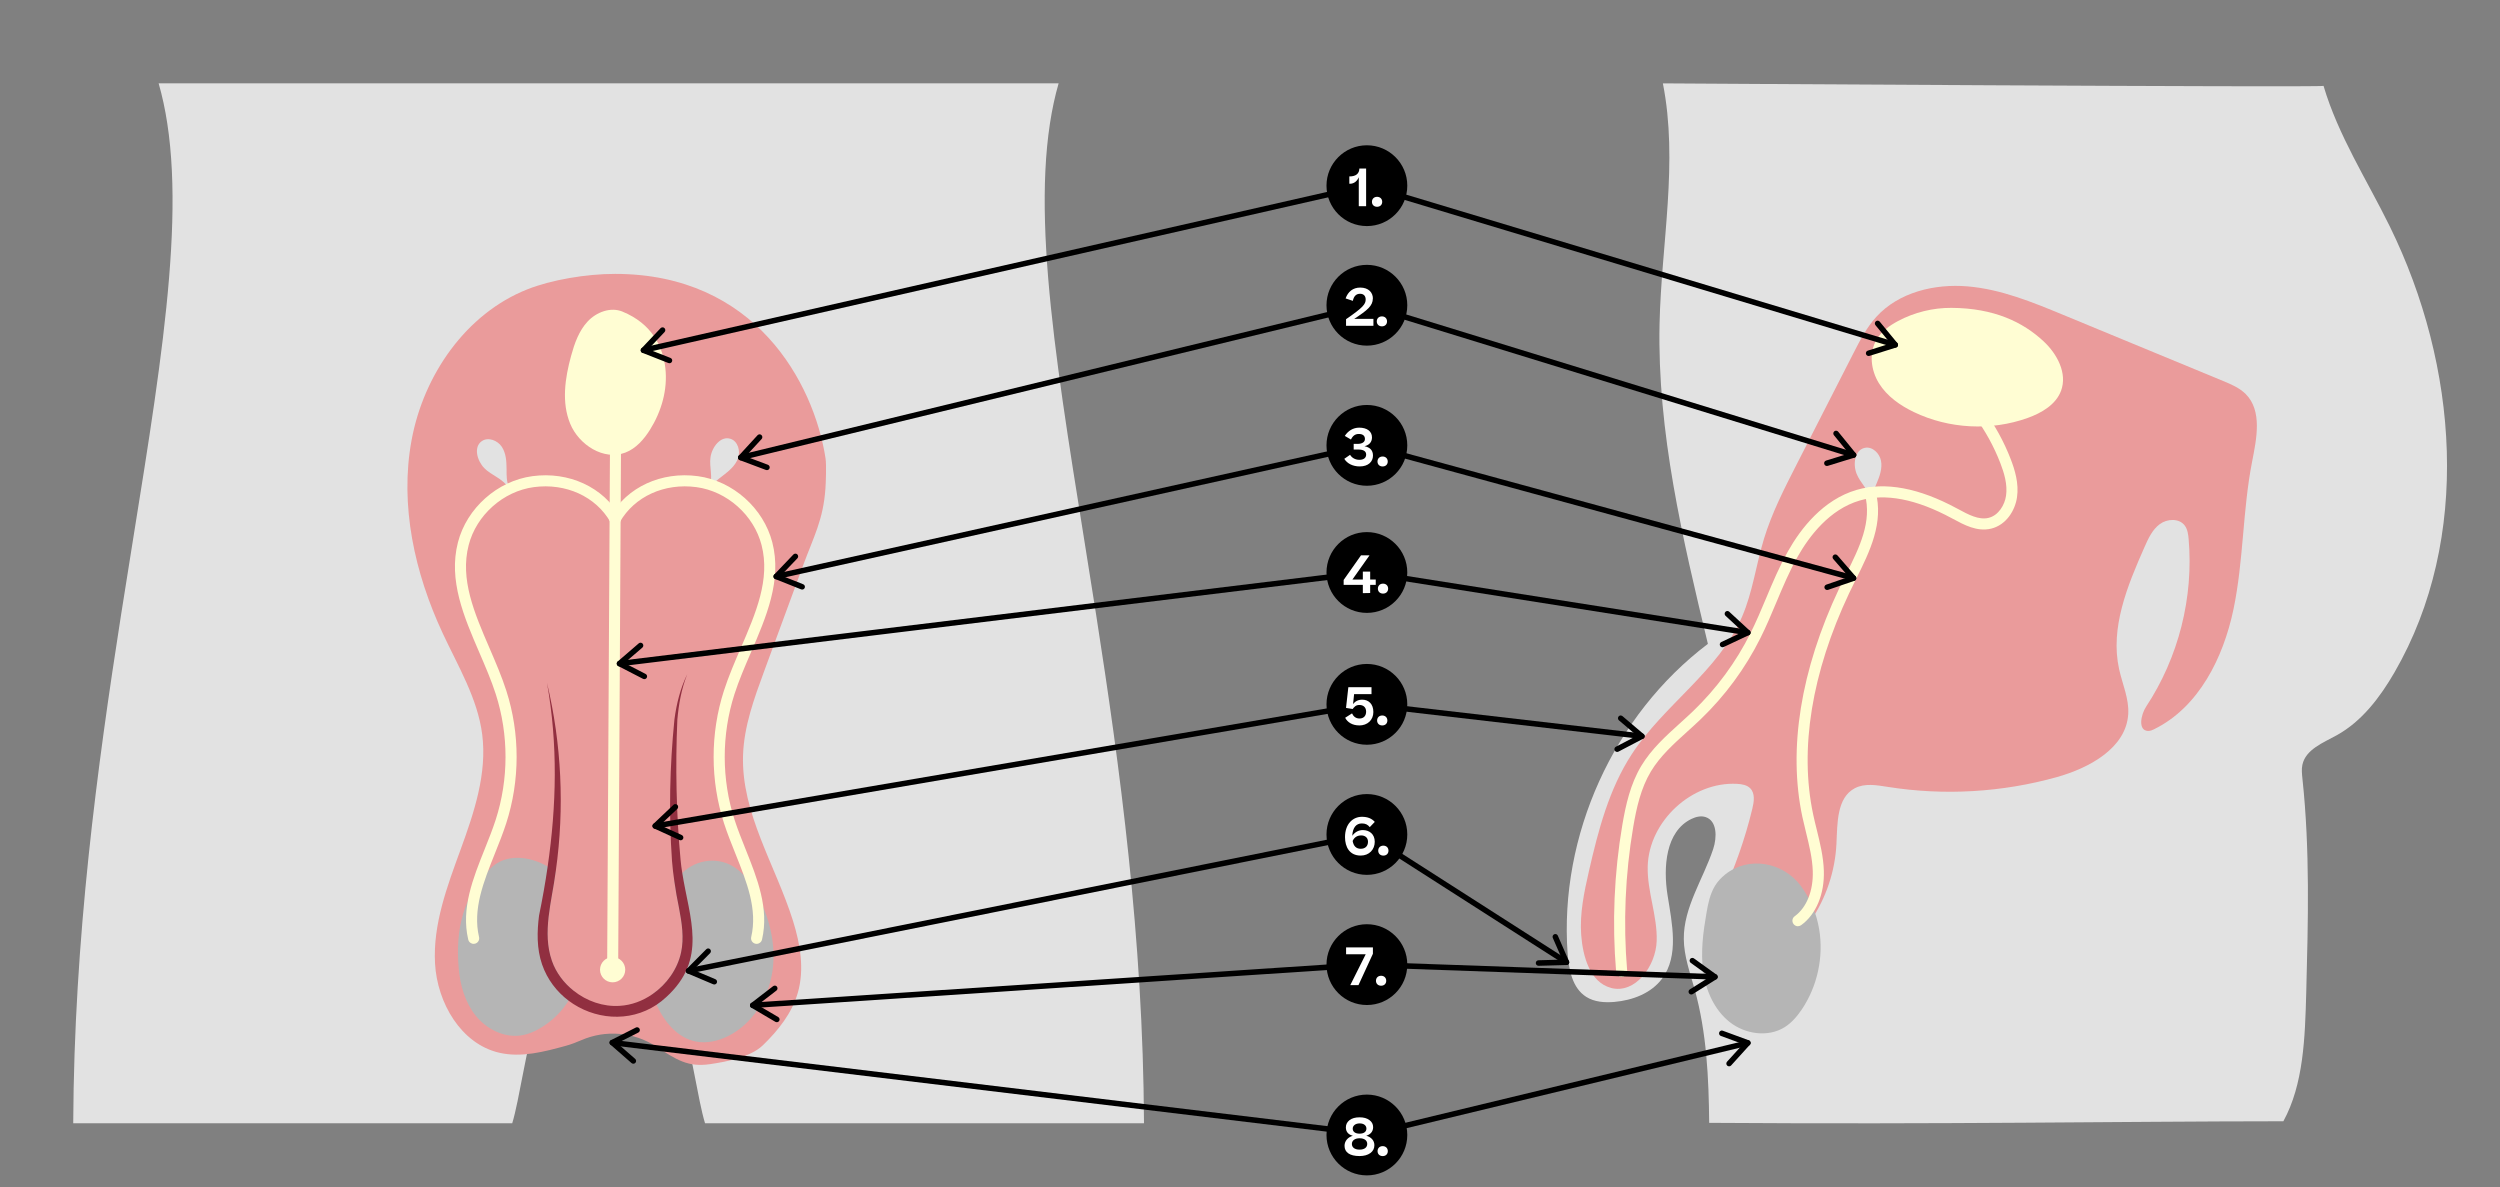 <?xml version="1.0" encoding="UTF-8"?><svg xmlns="http://www.w3.org/2000/svg" xmlns:xlink="http://www.w3.org/1999/xlink" viewBox="0 0 677.65 321.88"><rect x="0" y="0" width="677.65" height="321.88" fill="#808080" stroke="none"/><defs><style>.cls-1,.cls-2{fill:none;}.cls-3{clip-path:url(#clippath);}.cls-4{fill:#ea9b9b;}.cls-5{fill:#fff;}.cls-6{fill:#fffdd3;}.cls-7{fill:#e2e2e2;}.cls-8{fill:#b5b5b5;}.cls-9{fill:#912f40;}.cls-10{clip-path:url(#clippath-1);}.cls-11{clip-path:url(#clippath-4);}.cls-12{clip-path:url(#clippath-3);}.cls-13{clip-path:url(#clippath-2);}.cls-14{clip-path:url(#clippath-7);}.cls-15{clip-path:url(#clippath-8);}.cls-16{clip-path:url(#clippath-6);}.cls-17{clip-path:url(#clippath-5);}.cls-18{clip-path:url(#clippath-9);}.cls-19{clip-path:url(#clippath-14);}.cls-20{clip-path:url(#clippath-13);}.cls-21{clip-path:url(#clippath-12);}.cls-22{clip-path:url(#clippath-10);}.cls-23{clip-path:url(#clippath-15);}.cls-24{clip-path:url(#clippath-11);}.cls-2{stroke:#000;stroke-linecap:round;stroke-linejoin:round;stroke-width:1.5px;}</style><clipPath id="clippath"><rect class="cls-1" x="359.56" y="39.37" width="21.91" height="21.91"/></clipPath><clipPath id="clippath-1"><rect class="cls-1" x="359.56" y="39.37" width="21.91" height="21.91"/></clipPath><clipPath id="clippath-2"><rect class="cls-1" x="359.56" y="71.78" width="21.91" height="21.91"/></clipPath><clipPath id="clippath-3"><rect class="cls-1" x="359.56" y="71.78" width="21.91" height="21.91"/></clipPath><clipPath id="clippath-4"><rect class="cls-1" x="359.56" y="109.76" width="21.91" height="21.91"/></clipPath><clipPath id="clippath-5"><rect class="cls-1" x="359.56" y="109.76" width="21.91" height="21.91"/></clipPath><clipPath id="clippath-6"><rect class="cls-1" x="359.56" y="144.22" width="21.91" height="21.91"/></clipPath><clipPath id="clippath-7"><rect class="cls-1" x="359.56" y="144.22" width="21.91" height="21.91"/></clipPath><clipPath id="clippath-8"><rect class="cls-1" x="359.56" y="179.97" width="21.91" height="21.91"/></clipPath><clipPath id="clippath-9"><rect class="cls-1" x="359.56" y="179.97" width="21.91" height="21.91"/></clipPath><clipPath id="clippath-10"><rect class="cls-1" x="359.56" y="215.24" width="21.91" height="21.91"/></clipPath><clipPath id="clippath-11"><rect class="cls-1" x="359.56" y="215.24" width="21.91" height="21.91"/></clipPath><clipPath id="clippath-12"><rect class="cls-1" x="359.56" y="250.51" width="21.91" height="21.91"/></clipPath><clipPath id="clippath-13"><rect class="cls-1" x="359.56" y="250.51" width="21.91" height="21.91"/></clipPath><clipPath id="clippath-14"><rect class="cls-1" x="359.56" y="296.7" width="21.91" height="21.91"/></clipPath><clipPath id="clippath-15"><rect class="cls-1" x="359.56" y="296.7" width="21.91" height="21.91"/></clipPath></defs><g id="Ebene_1"><path class="cls-7" d="M310.09,304.35v.13h-118.98c-3.86-12.55-6.87-54.25-25.05-54.25-.37,0-.73,.02-1.09,.06-.36-.04-.72-.06-1.09-.06-18.17,0-21.18,41.7-25.04,54.25H19.85v-.13c.23-50.01,6.52-96.45,12.96-137.66,8.62-55.08,17.49-100.81,12.54-133.2-.58-3.82-1.36-7.46-2.35-10.9h243.95c-1,3.45-1.77,7.1-2.36,10.94-4.93,32.39,3.94,78.11,12.54,133.17,6.44,41.21,12.73,87.65,12.96,137.65Z"/><path class="cls-7" d="M463.29,304.35c-.12-12.15-.67-24.42-3.92-36.12-1.25-4.52-2.92-9.02-2.96-13.71-.07-8.61,5.25-16.21,7.97-24.39,1.04-3.13,1.09-7.57-2.02-8.64-1.26-.43-2.66-.1-3.86,.48-7.01,3.37-7.71,13.03-6.49,20.71s3.16,16.36-1.49,22.6c-2.95,3.96-7.99,5.87-12.91,6.3-2.64,.23-5.45,.04-7.68-1.39-3.73-2.39-4.69-7.35-5.01-11.76-2.31-31.93,12.49-64.59,38.02-83.9-6.85-28.54-13.75-57.46-13.1-86.81,.49-21.77,5.12-43.76,.9-65.12,0,0,178.81,1.16,179.08,.68,3.98,13.48,11.75,25.46,17.95,38.08,18.51,37.66,22.29,84.55,1.29,120.88-3.92,6.77-8.84,13.29-15.68,17.07-3.7,2.04-8.4,3.85-9.29,7.98-.27,1.24-.12,2.53,.01,3.8,2.06,19.24,1.54,38.66,1.03,58-.33,12.25-.73,24.86-6.2,34.84-45.64,.04-91.28,.88-155.64,.43Z"/><path class="cls-4" d="M177.77,283.62c-6.02-3.91-13.6-4.53-20.19-1.67-1.37,.59-2.75,1.13-4.18,1.52-5.91,1.63-12.12,3.27-18.09,1.88-10.38-2.41-16.8-13.55-17.39-24.19s3.31-20.95,6.96-30.96,7.18-20.54,5.83-31.11c-1.25-9.79-6.55-18.51-10.72-27.46-7.58-16.27-11.69-34.65-8.43-52.3,3.25-17.65,14.71-34.3,31.4-40.91,6.45-2.56,15.92-4.18,23.76-4.18,37.96,0,53.83,29.43,57.04,49.91,.31,1.97,.06,7.2-.02,8.31-.6,8.47-3.16,12.96-6.1,20.93l-10.51,28.56c-2.71,7.37-5.46,14.9-5.72,22.75-.52,15.74,8.83,29.88,13.54,44.9,1.98,6.33,3.14,13.19,1.29,19.56-1.6,5.5-5.31,10.15-9.42,14.14-3.32,3.22-9.77,4.48-14.35,5.15-6.01,.88-9.1-1.18-14.7-4.82Z"/><path class="cls-6" d="M166.06,264.35h0c-.83,0-1.5-.68-1.49-1.51l.85-156.34c0-.83,.68-1.49,1.5-1.49h0c.83,0,1.5,.68,1.49,1.51l-.85,156.34c0,.83-.68,1.49-1.5,1.49Z"/><path class="cls-6" d="M168.72,84.46c-3.22-1.32-7.07,.14-9.44,2.69s-3.56,5.96-4.48,9.32c-1.65,6.02-2.62,12.6-.25,18.37s9.14,10.1,14.96,7.84c2.88-1.11,5.03-3.57,6.67-6.18,3.12-4.96,4.84-10.92,4.17-16.74s-3.63-12.02-11.64-15.3Z"/><path class="cls-8" d="M155.49,268.55c-.25,.6-.53,1.18-.84,1.76-.17,.31-.35,.62-.54,.92-1.66,2.73-3.98,5.04-6.63,6.81-1.92,1.29-4.08,2.32-6.37,2.64-4.59,.62-9.25-1.76-12.16-5.37-2.9-3.61-4.23-8.27-4.62-12.88-.89-10.54,1.15-19.34,8.51-26.93,4.24-4.37,10.88-3.37,15.61-.62,.78,.45,1.51,.95,2.16,1.49-1.04,7.99-3.7,16.38-1,24.11,1.11,3.17,3.22,5.97,5.88,8.07Z"/><path class="cls-8" d="M209.37,263.31c-1.07,7.29-5.41,14.25-12.01,17.53-2.69,1.34-5.78,2.05-8.73,1.48-4.97-.97-8.59-5.34-10.65-9.98-.04-.09-.08-.17-.12-.26-.37-.86-.7-1.73-.99-2.62,3.84-2.66,6.76-6.75,7.74-11.3,.84-3.83,.23-7.97-.57-12.09-.49-2.34-.91-4.74-1.25-7.15,.64-.76,1.31-1.49,2.02-2.19l.12-.12c4.01-3.85,10.2-4.5,14.68-1.16,2.44,1.81,4.16,4.19,5.45,6.58,3.48,6.48,5.39,14,4.31,21.28Z"/><path class="cls-7" d="M138.12,132.45c-.86-1.9-.8-3.21-.81-5.3s-.14-4.3-1.29-6.04-3.7-2.73-5.42-1.54c-2.31,1.6-1.28,5.35,.7,7.35s4.71,2.57,6.82,5.54Z"/><path class="cls-7" d="M192.28,132.71c1-1.84,2.08-2.57,3.74-3.84s3.35-2.7,4.04-4.67-.05-4.59-2.03-5.25c-2.67-.88-5.04,2.2-5.44,4.98s.79,5.3-.31,8.78Z"/><path class="cls-4" d="M436.66,267.79c6.59,1.73,12.18-5.92,12.4-12.73s-2.62-13.44-2.43-20.25c.33-12.24,11.99-23,24.22-22.34,1.3,.07,2.69,.3,3.59,1.23,1.33,1.38,1.01,3.6,.56,5.46-1.99,8.25-4.82,16.29-8.43,23.97,8.5-.91,17.31,1.44,24.23,6.46,4.19-6.15,6.64-13.48,6.99-20.92,.26-5.55,.07-12.47,5.01-15.03,2.68-1.39,5.89-.82,8.87-.35,15.26,2.43,31.05,1.51,45.93-2.67,8.85-2.49,18.76-7.93,19.28-17.1,.24-4.15-1.59-8.1-2.48-12.16-2.47-11.21,2.27-22.62,6.91-33.12,1.01-2.28,2.1-4.67,4.11-6.16s5.23-1.65,6.75,.34c.79,1.03,.97,2.4,1.08,3.69,1.38,15.84-2.74,32.11-11.49,45.38-1.49,2.26-2.28,6.46,.42,6.64,.62,.04,1.22-.22,1.78-.5,12.05-5.95,18.7-19.34,21.45-32.49s2.46-26.79,5.04-39.98c1.23-6.3,2.8-13.79-1.72-18.34-1.67-1.68-3.92-2.63-6.11-3.54l-43.39-17.94c-8.34-3.45-16.85-6.94-25.84-7.71s-18.72,1.58-24.8,8.26c-2.65,2.91-4.46,6.45-6.25,9.95l-15.41,30.18c-3.33,6.52-6.67,13.07-8.8,20.07-2.14,7.01-3.04,14.42-5.96,21.15-6.35,14.65-21.13,23.82-29.86,37.19-6.18,9.47-9.09,20.66-11.61,31.68-1.3,5.7-2.54,11.52-2.1,17.35s2.39,12.83,8.08,14.32Z"/><path class="cls-8" d="M488.23,240.25c-4.86-6.59-14.21-8.32-20.61-3.21-1.07,.86-2.01,1.86-2.75,3.07-1.35,2.2-1.87,4.8-2.31,7.35-.91,5.22-1.61,10.56-.89,15.82s3.02,10.47,7.18,13.76c4.16,3.28,10.36,4.21,14.86,1.41,1.91-1.19,3.42-2.95,4.68-4.82,4.25-6.31,5.97-14.28,4.71-21.78-.69-4.1-2.26-8.04-4.88-11.59Z"/><path class="cls-6" d="M528.95,83.45c-5.02-.03-10.04,1.21-14.47,3.57-2.3,1.22-4.5,2.81-5.82,5.04-2.11,3.57-1.54,8.29,.64,11.82s5.73,6.01,9.47,7.81c9.53,4.58,20.9,5.17,30.85,1.6,3.79-1.36,7.67-3.62,9.06-7.4,1.73-4.7-1.06-9.94-4.72-13.35-5.62-5.24-13.46-9.03-25.01-9.09Z"/><circle class="cls-6" cx="166.06" cy="262.85" r="3.42"/><path class="cls-6" d="M128.38,255.84c-.68,0-1.3-.47-1.46-1.16-1.98-8.44,1.3-16.61,4.46-24.51,1.04-2.6,2.12-5.3,2.97-7.92,3.56-10.99,3.57-23.09,.04-34.08-1.2-3.75-2.86-7.57-4.45-11.27-4.16-9.64-8.46-19.6-5.81-29.89,2.39-9.28,10.68-16.66,20.18-17.94,9.86-1.33,19.18,2.96,23.74,10.92,.41,.72,.16,1.64-.56,2.05-.72,.41-1.64,.16-2.05-.56-3.95-6.9-12.09-10.6-20.73-9.44-8.32,1.12-15.58,7.58-17.67,15.71-2.39,9.3,1.52,18.36,5.66,27.96,1.62,3.77,3.31,7.66,4.55,11.54,3.73,11.59,3.71,24.35-.04,35.93-.88,2.72-1.98,5.46-3.04,8.11-3.13,7.82-6.08,15.2-4.32,22.71,.19,.81-.31,1.61-1.12,1.8-.11,.03-.23,.04-.34,.04Z"/><path class="cls-9" d="M180.55,270.31c-.82,.76-1.68,1.44-2.57,2.03-7.44,4.95-17.07,4.01-23.87-1.11-3.2-2.41-5.77-5.74-7.18-9.82-1.49-4.35-1.36-8.94-.82-13.22,.91-4.42,1.7-8.86,2.34-13.31,2.4-16.49,2.8-33.15-.19-49.8,3.96,16.54,4.79,33.91,2.41,50.87l-.06,.42c-1.04,7.99-3.7,16.38-1,24.11,1.11,3.17,3.22,5.97,5.88,8.07,3.53,2.81,8.04,4.4,12.5,4.09,3.17-.18,6.25-1.34,8.88-3.18,3.84-2.66,6.76-6.75,7.74-11.3,.84-3.83,.23-7.97-.57-12.09-.49-2.34-.91-4.74-1.25-7.15-.27-1.85-.49-3.71-.64-5.56-.89-12.84-.62-25.6,.66-38.35,.56-4.23,1.6-8.44,3.48-12.27-1.58,3.96-2.33,8.16-2.69,12.36-.55,12.61-.29,25.5,.88,38.03,.11,1.17,.26,2.33,.45,3.48,1.93,12.32,6.97,23.37-4.38,33.7Z"/><path class="cls-6" d="M205.08,255.84c-.11,0-.23-.01-.34-.04-.81-.19-1.31-1-1.12-1.8,1.76-7.52-1.19-14.9-4.32-22.71-1.06-2.65-2.16-5.39-3.04-8.11-3.75-11.58-3.77-24.34-.04-35.93,1.25-3.89,2.93-7.78,4.55-11.54,4.14-9.6,8.05-18.66,5.66-27.96-2.09-8.13-9.36-14.59-17.67-15.71-8.65-1.16-16.78,2.54-20.73,9.44-.41,.72-1.33,.97-2.05,.56-.72-.41-.97-1.33-.56-2.05,4.56-7.97,13.87-12.26,23.74-10.92,9.5,1.28,17.79,8.66,20.18,17.94,2.65,10.29-1.65,20.26-5.81,29.89-1.6,3.7-3.25,7.53-4.45,11.27-3.53,10.99-3.52,23.1,.04,34.08,.85,2.62,1.93,5.32,2.97,7.92,3.16,7.9,6.43,16.08,4.46,24.51-.16,.69-.78,1.16-1.46,1.16Z"/><path class="cls-7" d="M507.35,136.19c-.05-2.09,.52-3.27,1.34-5.19s1.56-4.01,1.18-6.07-2.33-3.96-4.38-3.54c-2.75,.56-3.28,4.42-2.24,7.03,1.03,2.61,3.32,4.21,4.1,7.77Z"/><path class="cls-6" d="M487.36,251.07c-.46,0-.92-.21-1.22-.62-.49-.67-.34-1.61,.33-2.09,3.24-2.35,5.07-6.93,4.9-12.25-.12-3.5-.95-6.89-1.83-10.48-.34-1.39-.68-2.77-.98-4.16-3.93-18.4-.49-39.82,9.96-61.95,.62-1.32,1.28-2.63,1.92-3.94,3.62-7.29,7.04-14.17,5.04-21.67-.21-.8,.26-1.62,1.06-1.84,.8-.21,1.62,.26,1.84,1.06,2.29,8.59-1.54,16.31-5.25,23.77-.64,1.29-1.28,2.58-1.9,3.89-10.16,21.53-13.53,42.29-9.74,60.04,.29,1.36,.62,2.72,.96,4.07,.88,3.58,1.79,7.28,1.92,11.1,.21,6.32-2.09,11.84-6.14,14.77-.27,.19-.57,.29-.88,.29Z"/><path class="cls-6" d="M439.56,264.82c-.77,0-1.43-.59-1.49-1.37-1.12-13.29-.55-26.7,1.68-39.85,.92-5.39,2.17-11.06,5.15-16.02,2.72-4.53,6.64-8.07,10.43-11.5,1.19-1.08,2.42-2.19,3.58-3.3,6.38-6.14,11.63-13.26,15.59-21.18,1.54-3.08,2.91-6.33,4.23-9.48,1.78-4.25,3.63-8.64,5.95-12.75,3.44-6.09,9.46-13.91,18.58-16.58,7.71-2.26,16.88-.56,27.25,5.06l.23,.12c2.75,1.49,5.6,3.04,8.25,2.41,2.76-.65,4.4-3.55,4.76-5.97,.47-3.13-.58-6.39-1.54-8.88-1.75-4.54-4.11-8.82-7.01-12.72-.5-.67-.36-1.6,.31-2.1,.67-.49,1.61-.36,2.1,.31,3.07,4.12,5.56,8.64,7.41,13.43,1.09,2.83,2.28,6.58,1.7,10.4-.52,3.5-2.9,7.47-7.04,8.45-3.76,.89-7.27-1.01-10.37-2.69l-.23-.12c-9.65-5.23-18.06-6.85-24.98-4.82-8.15,2.39-13.64,9.58-16.81,15.18-2.24,3.96-4.05,8.27-5.8,12.44-1.34,3.19-2.72,6.49-4.31,9.66-4.11,8.23-9.56,15.63-16.19,22-1.19,1.15-2.44,2.27-3.64,3.36-3.8,3.44-7.38,6.68-9.87,10.82-2.72,4.54-3.9,9.88-4.77,14.98-2.19,12.9-2.75,26.05-1.65,39.09,.07,.83-.54,1.55-1.37,1.62-.04,0-.09,0-.13,0Z"/></g><g id="Ebene_3"><g><polyline class="cls-2" points="513.73 93.47 370.51 50.33 174.42 94.94"/><path d="M509.16,86.95c-.23-.07-.49-.03-.69,.14-.32,.26-.37,.74-.1,1.06l4.08,4.95-6.16,1.94c-.4,.12-.61,.55-.49,.94,.13,.4,.55,.61,.94,.49l7.22-2.27c.24-.08,.42-.26,.49-.5,.07-.24,.02-.5-.14-.69l-4.78-5.81c-.1-.12-.23-.2-.36-.24Z"/><path d="M179.43,88.75c.24-.05,.49,0,.68,.19,.3,.28,.31,.76,.03,1.06l-4.41,4.66,6.01,2.36c.39,.15,.58,.59,.42,.97-.15,.39-.59,.57-.97,.42l-7.05-2.76c-.23-.09-.4-.29-.46-.53-.05-.24,.02-.5,.19-.68l5.17-5.47c.11-.11,.24-.18,.38-.22Z"/></g><g id="Number_Point_Science"><g class="cls-3"><g class="cls-10"><path d="M381.46,50.33c0,6.05-4.9,10.95-10.95,10.95s-10.95-4.9-10.95-10.95,4.91-10.95,10.95-10.95,10.95,4.9,10.95,10.95"/></g><g><path class="cls-5" d="M370.3,45.67v10.23h-1.99v-7.86c-.43,1.05-1.29,1.77-2.41,1.77h-.15v-1.99h.07c1.75,0,2.63-.8,2.65-2.14h1.83Z"/><path class="cls-5" d="M371.88,54.71c0-.8,.56-1.36,1.39-1.36s1.39,.56,1.39,1.36-.56,1.34-1.39,1.34-1.39-.55-1.39-1.34Z"/></g></g></g><g><polyline class="cls-2" points="502.43 123.34 370.51 82.74 200.8 124.02"/><path d="M497.9,116.78c-.23-.07-.49-.03-.69,.13-.32,.26-.37,.73-.11,1.05l4.05,4.98-6.17,1.9c-.4,.12-.62,.54-.5,.94,.12,.4,.55,.62,.94,.5l7.23-2.23c.24-.07,.43-.26,.5-.5,.07-.24,.02-.5-.14-.69l-4.75-5.84c-.1-.12-.22-.2-.36-.24Z"/><path d="M205.71,117.75c.23-.06,.49,0,.69,.18,.3,.28,.33,.75,.05,1.06l-4.34,4.72,6.04,2.27c.39,.15,.58,.58,.44,.97-.15,.39-.58,.58-.97,.44l-7.09-2.66c-.23-.09-.41-.29-.47-.53-.06-.24,0-.5,.18-.68l5.09-5.54c.1-.11,.24-.19,.38-.22Z"/></g><g id="Number_Point_Science-2"><g class="cls-13"><g class="cls-12"><path d="M381.46,82.74c0,6.05-4.9,10.95-10.95,10.95s-10.95-4.9-10.95-10.95,4.91-10.95,10.95-10.95,10.95,4.9,10.95,10.95"/></g><g><path class="cls-5" d="M372.12,80.91c0,1.99-1.49,3.19-5.04,5.52h5.2v1.88h-7.42v-1.79c4.65-3.19,5.32-4.1,5.32-5.35,0-.95-.56-1.54-1.51-1.54-1.01,0-1.68,.57-1.97,1.92l-1.96-.66c.66-1.83,1.98-2.94,3.98-2.94,2.25,0,3.42,1.36,3.42,2.97Z"/><path class="cls-5" d="M373.19,87.12c0-.8,.56-1.36,1.39-1.36s1.39,.56,1.39,1.36-.56,1.34-1.39,1.34-1.39-.55-1.39-1.34Z"/></g></g></g><g><polyline class="cls-2" points="502.42 156.71 370.51 120.72 210.41 156.26"/><path d="M497.68,150.31c-.23-.06-.49-.01-.69,.16-.31,.27-.35,.75-.07,1.06l4.21,4.84-6.1,2.1c-.39,.14-.6,.56-.47,.95,.14,.39,.57,.6,.95,.47l7.16-2.46c.24-.08,.42-.27,.48-.51,.06-.24,0-.5-.16-.69l-4.93-5.68c-.1-.12-.23-.19-.37-.23Z"/><path d="M215.44,150.09c.24-.05,.49,.01,.68,.19,.3,.29,.31,.76,.02,1.06l-4.43,4.64,6,2.39c.39,.15,.57,.59,.42,.97-.16,.39-.59,.57-.97,.42l-7.03-2.8c-.23-.09-.4-.29-.46-.54-.05-.24,.02-.5,.19-.68l5.2-5.44c.11-.11,.24-.18,.38-.21Z"/></g><g id="Number_Point_Science-3"><g class="cls-11"><g class="cls-17"><path d="M381.46,120.72c0,6.05-4.9,10.95-10.95,10.95s-10.95-4.9-10.95-10.95,4.91-10.95,10.95-10.95,10.95,4.9,10.95,10.95"/></g><g><path class="cls-5" d="M365.95,123.28c.5,.83,1.41,1.36,2.54,1.36,1.19,0,1.82-.57,1.82-1.42,0-.91-.73-1.37-2.13-1.37h-1.25v-1.53h1.05c1.18,0,2-.45,2-1.33s-.59-1.36-1.65-1.36c-.97,0-1.62,.45-2.14,1.51l-1.67-.98c.88-1.36,2.24-2.24,3.91-2.24,2.05,0,3.46,.94,3.46,2.65,0,1.29-.8,2.09-2.03,2.38,1.46,.29,2.3,1.08,2.3,2.54,0,1.64-1.26,2.94-3.59,2.94-1.85,0-3.39-.76-4.19-2.06l1.57-1.09Z"/><path class="cls-5" d="M373.38,125.1c0-.8,.56-1.36,1.39-1.36s1.39,.56,1.39,1.36-.56,1.34-1.39,1.34-1.39-.55-1.39-1.34Z"/></g></g></g><g><polyline class="cls-2" points="473.77 171.48 370.51 155.17 167.93 179.88"/><path d="M468.35,165.63c-.24-.04-.49,.04-.67,.23-.28,.3-.26,.78,.04,1.06l4.71,4.35-5.84,2.75c-.38,.18-.53,.62-.36,1,.18,.38,.63,.53,1,.36l6.84-3.23c.23-.11,.38-.32,.42-.56,.04-.25-.05-.5-.23-.66l-5.53-5.11c-.11-.1-.25-.17-.39-.19Z"/><path d="M173.54,174.22c.24-.03,.49,.06,.66,.26,.27,.31,.23,.79-.08,1.06l-4.86,4.18,5.74,2.96c.37,.19,.51,.64,.32,1.01-.19,.37-.65,.51-1.01,.32l-6.73-3.47c-.22-.11-.37-.33-.4-.58-.03-.25,.07-.49,.26-.66l5.7-4.91c.12-.1,.26-.16,.4-.18Z"/></g><g id="Number_Point_Science-4"><g class="cls-16"><g class="cls-14"><path d="M381.46,155.18c0,6.05-4.9,10.95-10.95,10.95s-10.95-4.9-10.95-10.95,4.91-10.95,10.95-10.95,10.95,4.9,10.95,10.95"/></g><g><path class="cls-5" d="M371.4,154.93v2.16h1.51v1.44h-1.51v2.21l-1.99,.04v-2.25h-5.2v-1.33l4.71-6.68h2.28v.04l-4.62,6.53h2.83v-2.16h1.99Z"/><path class="cls-5" d="M373.49,159.56c0-.8,.56-1.36,1.39-1.36s1.39,.56,1.39,1.36-.56,1.34-1.39,1.34-1.39-.55-1.39-1.34Z"/></g></g></g><g><polyline class="cls-2" points="445.05 199.56 370.51 190.92 177.61 223.9"/><path d="M439.4,193.94c-.24-.03-.49,.06-.66,.26-.27,.32-.23,.79,.09,1.06l4.89,4.16-5.72,2.99c-.37,.19-.51,.65-.32,1.01,.19,.37,.65,.51,1.01,.32l6.71-3.51c.22-.12,.37-.33,.4-.58,.03-.25-.07-.49-.26-.65l-5.73-4.87c-.12-.1-.26-.16-.4-.17Z"/><path d="M182.95,217.98c.24-.04,.49,.03,.67,.22,.28,.3,.27,.78-.03,1.06l-4.66,4.41,5.87,2.68c.38,.17,.54,.62,.37,.99-.17,.38-.62,.54-.99,.37l-6.88-3.14c-.23-.1-.39-.31-.43-.56-.04-.25,.04-.5,.22-.67l5.46-5.18c.11-.11,.25-.17,.39-.2Z"/></g><g id="Number_Point_Science-5"><g class="cls-15"><g class="cls-18"><path d="M381.46,190.92c0,6.05-4.9,10.95-10.95,10.95s-10.95-4.9-10.95-10.95,4.91-10.95,10.95-10.95,10.95,4.9,10.95,10.95"/></g><g><path class="cls-5" d="M368.43,196.63c-1.85,0-3.18-.84-3.81-2.07l1.86-1.19c.38,.84,1.04,1.39,2.03,1.39,1.13,0,1.79-.74,1.79-1.86,0-1.23-.81-1.81-1.82-1.81-.49,0-.88,.13-1.18,.38-.28,.24-.49,.48-.64,.71l-1.81-.29,.63-5.62h6.28v1.88h-4.72l-.28,2.69c.56-.74,1.39-1.19,2.47-1.19,1.74,0,3.03,1.16,3.03,3.35s-1.61,3.64-3.82,3.64Z"/><path class="cls-5" d="M373.28,195.3c0-.8,.56-1.36,1.39-1.36s1.39,.56,1.39,1.36-.56,1.34-1.39,1.34-1.39-.55-1.39-1.34Z"/></g></g></g><g><polyline class="cls-2" points="424.61 260.83 370.51 226.19 186.64 263.16"/><path d="M422,253.3c-.2-.13-.47-.16-.71-.06-.38,.17-.55,.61-.39,.99l2.57,5.88-6.45,.18c-.41,.01-.74,.36-.73,.77,.01,.42,.36,.74,.77,.73l7.56-.21c.25,0,.48-.14,.61-.35,.13-.21,.15-.47,.05-.7l-3.01-6.9c-.06-.14-.16-.25-.28-.33Z"/><path d="M191.8,257.1c.24-.05,.49,.02,.68,.2,.29,.29,.29,.77,0,1.06l-4.52,4.55,5.95,2.51c.38,.16,.56,.6,.4,.98-.16,.38-.61,.56-.98,.4l-6.97-2.94c-.23-.1-.4-.3-.44-.55-.05-.25,.03-.5,.2-.67l5.31-5.33c.11-.11,.24-.18,.38-.21Z"/></g><g id="Number_Point_Science-6"><g class="cls-22"><g class="cls-24"><path d="M381.46,226.19c0,6.05-4.9,10.95-10.95,10.95s-10.95-4.9-10.95-10.95,4.91-10.95,10.95-10.95,10.95,4.9,10.95,10.95"/></g><g><path class="cls-5" d="M372.66,222.77l-1.37,1.43c-.57-.69-1.15-1-2.16-1-1.5,0-2.48,1.11-2.58,3.35,.71-1.01,1.71-1.55,2.87-1.55,1.75,0,3.22,1.09,3.22,3.17s-1.48,3.74-3.81,3.74c-3.01,0-4.25-2.31-4.25-4.99,0-3.59,2.12-5.52,4.59-5.52,1.53,0,2.65,.46,3.47,1.37Zm-6.01,5.18c.24,1.44,1.01,2.12,2.19,2.12s1.97-.69,1.97-1.91-.94-1.71-1.83-1.71c-1.06,0-1.88,.49-2.33,1.5Z"/><path class="cls-5" d="M373.58,230.58c0-.8,.56-1.36,1.39-1.36s1.39,.56,1.39,1.36-.56,1.34-1.39,1.34-1.39-.55-1.39-1.34Z"/></g></g></g><g><polyline class="cls-2" points="464.85 264.79 370.51 261.47 204.04 272.5"/><path d="M458.77,259.64c-.24,0-.48,.1-.64,.31-.24,.34-.17,.8,.17,1.05l5.2,3.75-5.46,3.44c-.35,.22-.45,.68-.23,1.03,.22,.35,.69,.45,1.03,.24l6.4-4.03c.21-.13,.34-.36,.35-.61,0-.25-.11-.49-.31-.63l-6.11-4.4c-.13-.09-.27-.14-.41-.14Z"/><path d="M209.96,267.16c.24-.02,.49,.09,.64,.29,.25,.33,.19,.8-.14,1.05l-5.08,3.91,5.56,3.27c.36,.21,.48,.67,.27,1.03-.21,.36-.67,.47-1.03,.27l-6.52-3.83c-.22-.13-.35-.35-.37-.6-.02-.25,.09-.49,.29-.64l5.97-4.59c.12-.09,.27-.14,.41-.15Z"/></g><g id="Number_Point_Science-7"><g class="cls-21"><g class="cls-20"><path d="M381.46,261.47c0,6.05-4.9,10.95-10.95,10.95s-10.95-4.9-10.95-10.95,4.91-10.95,10.95-10.95,10.95,4.9,10.95,10.95"/></g><g><path class="cls-5" d="M366,267.04l4.19-8.38h-5.32v-1.85h7.27v1.72l-3.91,8.5h-2.23Z"/><path class="cls-5" d="M372.97,265.85c0-.8,.56-1.36,1.39-1.36s1.39,.56,1.39,1.36-.56,1.34-1.39,1.34-1.39-.55-1.39-1.34Z"/></g></g></g><g><polyline class="cls-2" points="473.78 282.7 371.4 307.41 165.97 282.61"/><path d="M466.54,279.37c-.23,.06-.44,.23-.53,.47-.14,.39,.06,.82,.44,.96l6.02,2.21-4.34,4.78c-.28,.31-.25,.78,.05,1.06,.31,.28,.79,.25,1.06-.05l5.08-5.61c.17-.19,.23-.44,.17-.68-.06-.24-.24-.44-.47-.53l-7.06-2.6c-.15-.05-.3-.06-.44-.03Z"/><path d="M172.78,278.46c.24,.03,.46,.17,.58,.41,.19,.37,.04,.82-.33,1.01l-5.72,2.9,4.86,4.24c.31,.27,.34,.75,.07,1.06-.28,.31-.75,.34-1.06,.07l-5.7-4.98c-.19-.16-.28-.41-.25-.66,.03-.25,.18-.46,.4-.58l6.71-3.4c.14-.07,.29-.09,.43-.08Z"/></g><g id="Number_Point_Science-8"><g class="cls-19"><g class="cls-23"><path d="M381.46,307.65c0,6.05-4.9,10.95-10.95,10.95s-10.95-4.9-10.95-10.95,4.91-10.95,10.95-10.95,10.95,4.9,10.95,10.95"/></g><g><path class="cls-5" d="M371.44,312.56c-.74,.53-1.72,.8-2.94,.8-2.62,0-4.05-1-4.05-2.77,0-1.3,.9-2.34,2.25-2.73-1.11-.28-1.89-.98-1.89-2.27,0-.8,.34-1.46,.99-1.96,.67-.52,1.58-.77,2.72-.77s2,.25,2.67,.74c.67,.49,1.01,1.13,1.01,1.92,0,1.23-.76,1.99-1.86,2.33,1.3,.35,2.2,1.28,2.2,2.56,0,.9-.36,1.61-1.11,2.16Zm-.84-2.49c0-.88-.71-1.53-2.06-1.53s-2.1,.66-2.1,1.54,.69,1.54,2.09,1.54,2.07-.67,2.07-1.55Zm-.22-4.16c0-.8-.66-1.4-1.83-1.4s-1.88,.62-1.88,1.42,.63,1.36,1.86,1.36,1.85-.57,1.85-1.37Z"/><path class="cls-5" d="M373.4,312.03c0-.8,.56-1.36,1.39-1.36s1.39,.56,1.39,1.36-.56,1.34-1.39,1.34-1.39-.55-1.39-1.34Z"/></g></g></g></g></svg>